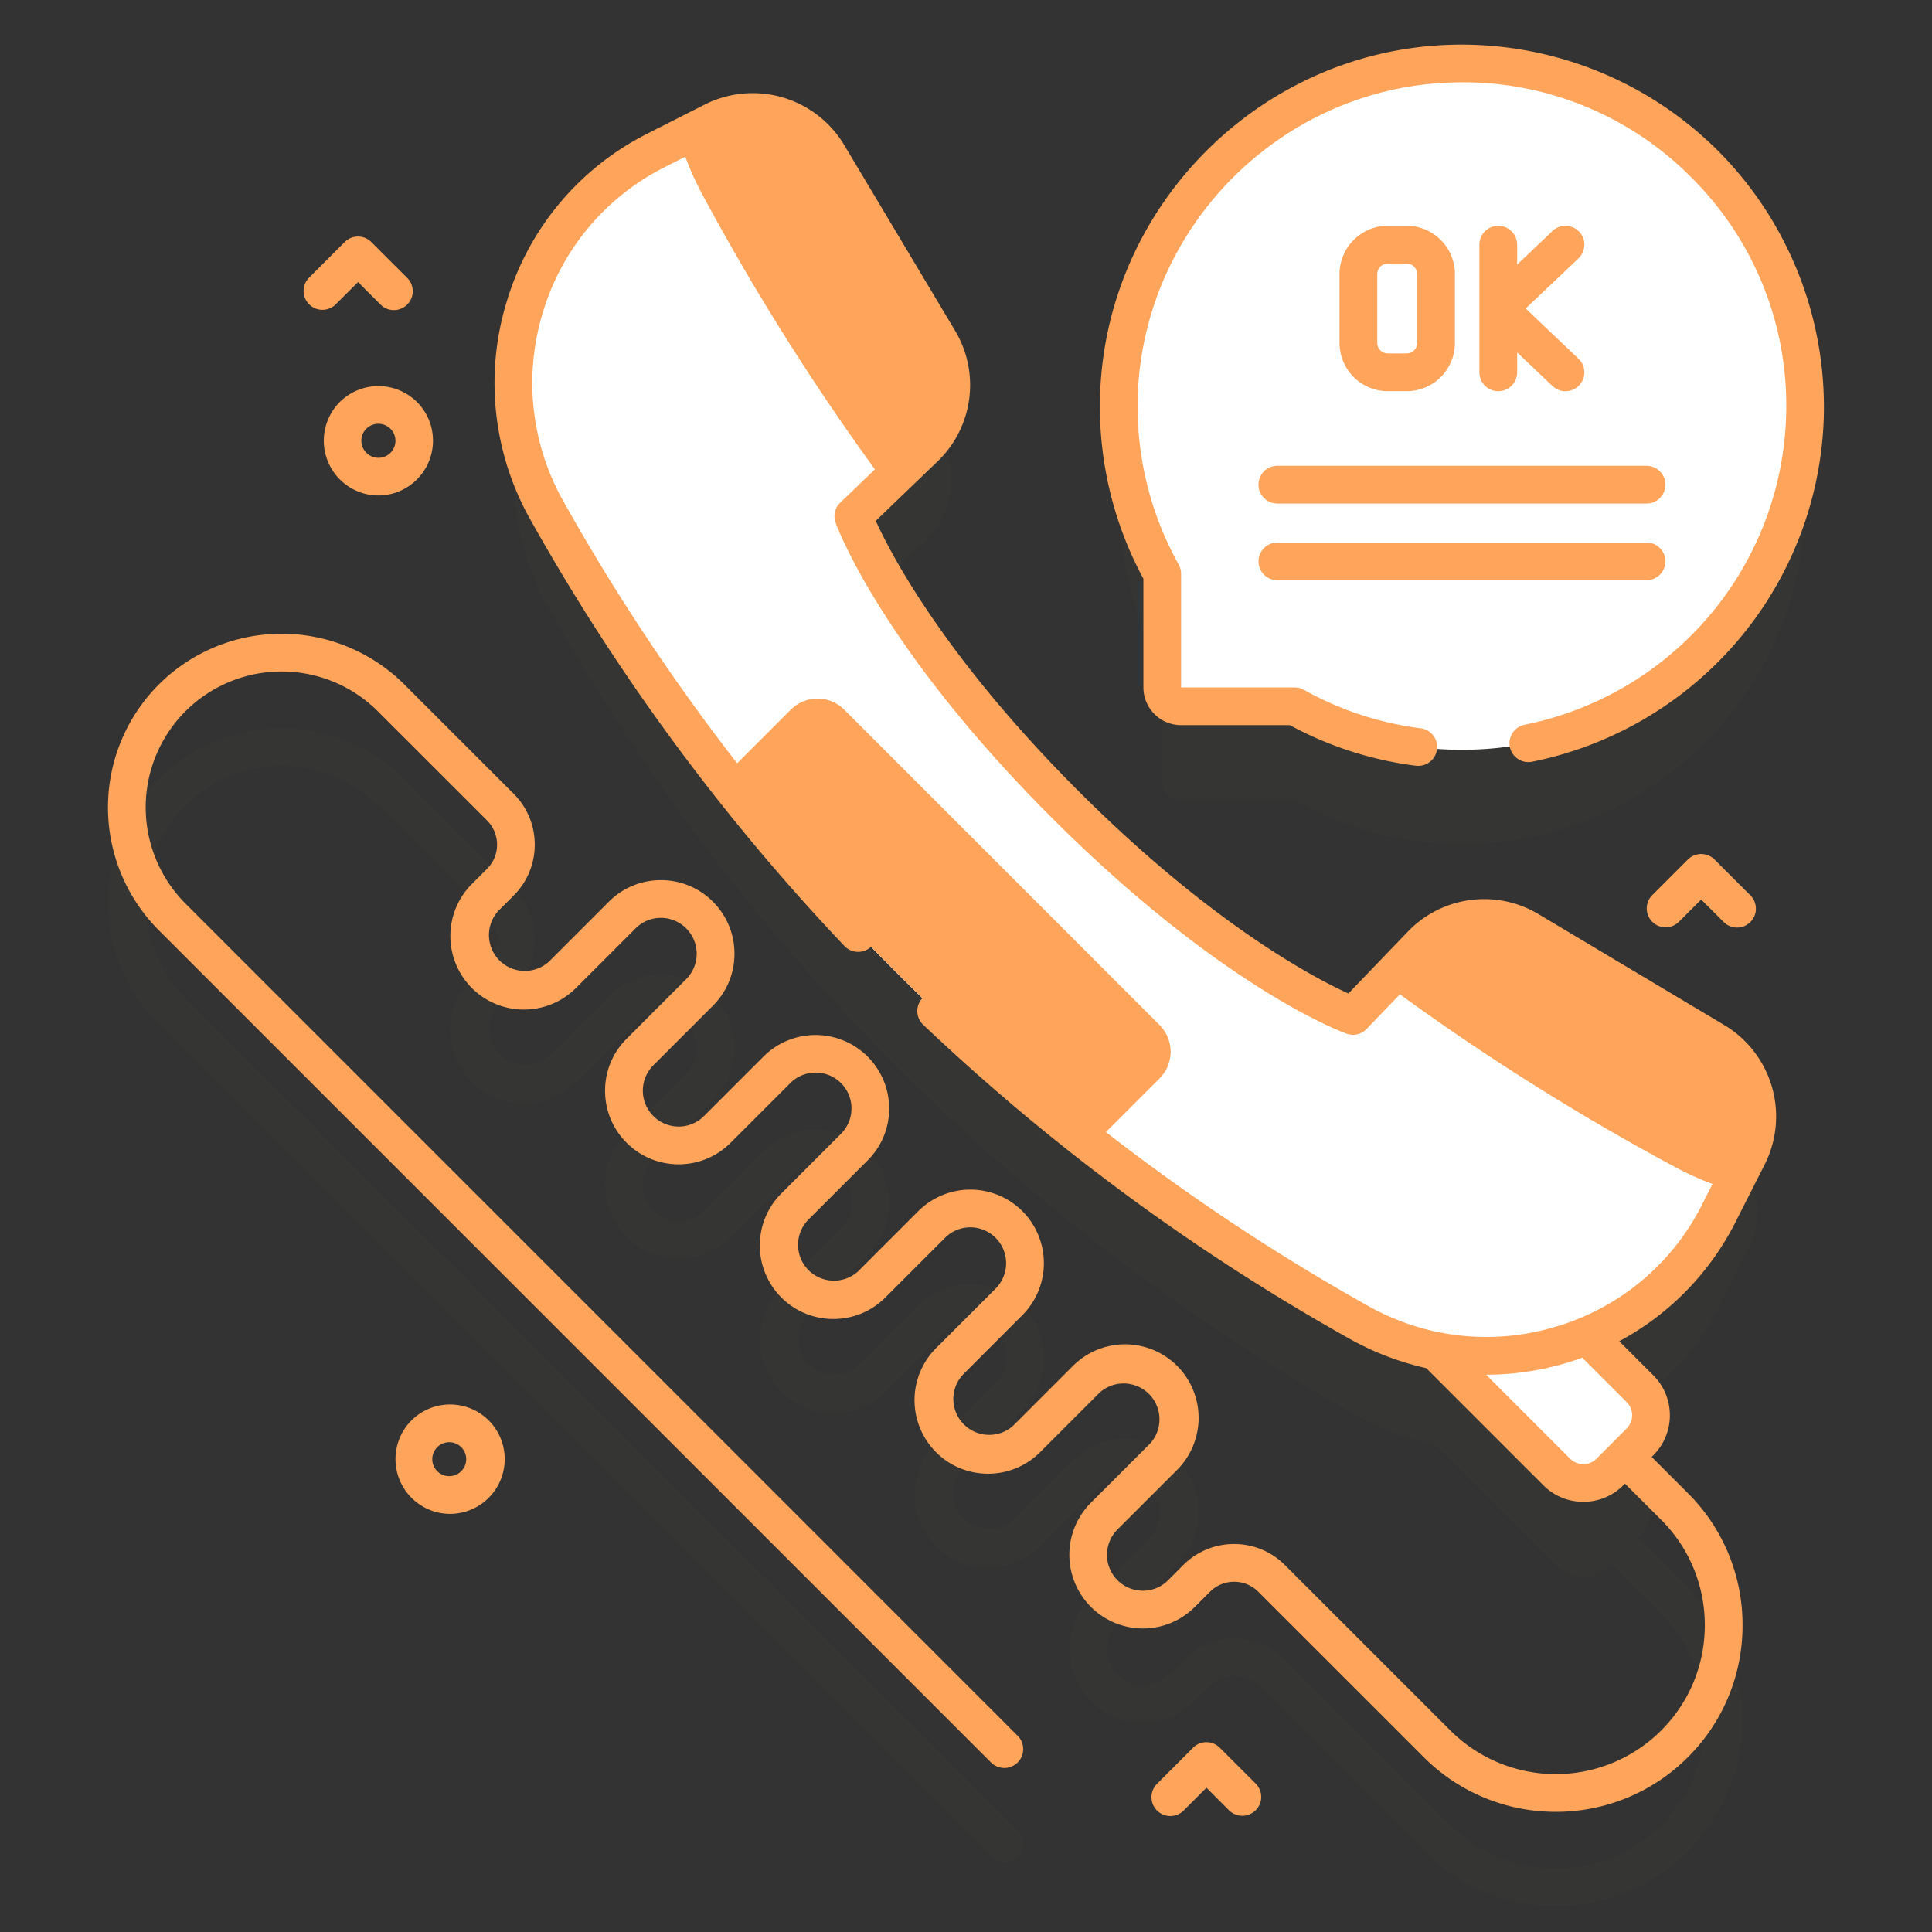 <svg width="50" height="50" fill="none" xmlns="http://www.w3.org/2000/svg"><rect width="100%" height="100%" fill="#333333" stroke="none"/><g opacity=".1" fill="#FFA45B"><path opacity=".1" d="M30.569 20.72h2.939a8.844 8.844 0 0 0 4.636 1.12c4.605-.156 8.36-3.868 8.563-8.47a8.882 8.882 0 0 0-9.276-9.277c-4.603.204-8.315 3.959-8.472 8.564a8.845 8.845 0 0 0 1.121 4.636v2.939c0 .27.219.488.489.488z"/><path opacity=".1" d="M44.38 29.39l-4.807-2.868a2.262 2.262 0 0 0-2.79.374l-1.767 1.837s-3.088-1.112-7.453-5.477c-4.365-4.366-5.478-7.454-5.478-7.454l1.837-1.767c.759-.73.914-1.886.375-2.79l-2.87-4.806a2.262 2.262 0 0 0-2.965-.857l-1.482.751c-3.424 1.737-4.7 5.974-2.822 9.324a54.513 54.513 0 0 0 9.048 11.956A54.517 54.517 0 0 0 35.16 36.66c.639.358 1.31.6 1.989.736l3.137 3.136a.976.976 0 0 0 1.38 0l.05-.05c.02.03.04.057.066.083l1.209 1.208a3.83 3.83 0 0 1 1.129 2.727c0 1.03-.401 1.998-1.13 2.727a3.86 3.86 0 0 1-5.453 0l-4.281-4.281a1.851 1.851 0 0 0-1.317-.546 1.85 1.85 0 0 0-1.318.546l-.39.39a.921.921 0 0 1-.657.272.929.929 0 0 1-.656-1.583l1.545-1.544a1.906 1.906 0 0 0 0-2.693 1.906 1.906 0 0 0-2.693 0l-1.544 1.545a.929.929 0 0 1-1.311-1.312l1.544-1.544a1.906 1.906 0 0 0 0-2.693 1.906 1.906 0 0 0-2.693 0l-1.544 1.544a.928.928 0 0 1-1.312-1.311l1.544-1.544c.36-.36.558-.838.558-1.347a1.906 1.906 0 0 0-3.25-1.346l-1.544 1.544a.921.921 0 0 1-.656.272.929.929 0 0 1-.656-1.583l1.544-1.545c.36-.36.558-.837.558-1.346 0-.509-.198-.987-.558-1.346a1.891 1.891 0 0 0-1.346-.558c-.509 0-.987.198-1.346.558l-1.544 1.544a.929.929 0 0 1-1.312-1.312l.391-.39a1.85 1.85 0 0 0 .546-1.318 1.85 1.85 0 0 0-.546-1.317l-2.826-2.827a4.5 4.5 0 0 0-6.358 0 4.501 4.501 0 0 0 0 6.358l21.545 21.546a.488.488 0 0 0 .69-.691L4.8 25.825a3.523 3.523 0 0 1 0-4.977 3.523 3.523 0 0 1 4.977 0l2.827 2.827a.88.88 0 0 1 .26.626.88.88 0 0 1-.26.627l-.392.391a1.906 1.906 0 0 0 0 2.693c.743.742 1.951.742 2.693 0l1.544-1.544a.921.921 0 0 1 .656-.272.929.929 0 0 1 .656 1.583l-1.544 1.544c-.36.36-.558.838-.558 1.347 0 .508.198.986.558 1.346.36.36.837.558 1.346.558.508 0 .987-.198 1.346-.558l1.544-1.544a.922.922 0 0 1 .656-.272c.248 0 .48.097.656.272a.921.921 0 0 1 .271.656c0 .247-.096.48-.271.655l-1.544 1.544a1.906 1.906 0 0 0 0 2.693c.742.742 1.95.743 2.692 0l1.544-1.544a.921.921 0 0 1 .656-.272.929.929 0 0 1 .656 1.583l-1.544 1.545a1.906 1.906 0 0 0 0 2.692c.742.743 1.95.742 2.692 0l1.544-1.544a.929.929 0 0 1 1.312 1.311l-1.544 1.545a1.906 1.906 0 0 0 1.346 3.25c.509 0 .987-.198 1.347-.558l.39-.39a.881.881 0 0 1 .627-.26.88.88 0 0 1 .627.26l4.281 4.28a4.817 4.817 0 0 0 3.417 1.413 4.818 4.818 0 0 0 3.418-1.413 4.8 4.8 0 0 0 1.415-3.417 4.8 4.8 0 0 0-1.415-3.417l-1.209-1.209a.484.484 0 0 0-.082-.065l.05-.05a.977.977 0 0 0 0-1.381l-1.372-1.372a6.7 6.7 0 0 0 3.416-3.169l.752-1.482a2.262 2.262 0 0 0-.858-2.965z"/></g><path d="M46.707 10.928a8.882 8.882 0 0 0-9.277-9.276c-4.603.204-8.315 3.959-8.471 8.564a8.844 8.844 0 0 0 1.12 4.635v2.94c0 .27.22.488.489.488h2.94a8.846 8.846 0 0 0 4.635 1.12c4.605-.156 8.36-3.868 8.564-8.47z" fill="#fff"/><path d="M36.698 19.82a.476.476 0 0 1-.063-.004 9.285 9.285 0 0 1-3.254-1.049h-2.814a.978.978 0 0 1-.976-.976v-2.814a9.367 9.367 0 0 1-1.12-4.778c.164-4.851 4.09-8.82 8.937-9.035a9.4 9.4 0 0 1 7.051 2.735 9.404 9.404 0 0 1 2.735 7.05 9.367 9.367 0 0 1-2.287 5.707 9.435 9.435 0 0 1-5.258 3.058.488.488 0 1 1-.19-.958 8.455 8.455 0 0 0 4.71-2.741 8.387 8.387 0 0 0 2.05-5.108 8.313 8.313 0 0 0-2.45-6.318 8.313 8.313 0 0 0-6.318-2.45c-4.341.193-7.857 3.748-8.005 8.093a8.389 8.389 0 0 0 1.06 4.381c.04.073.061.155.061.238v2.94h2.94c.083 0 .165.02.238.062.936.523 1.95.857 3.014.994a.488.488 0 0 1-.061.973z" fill="#FFA45B"/><path d="M42.612 13.032h-9.554a.488.488 0 0 1 0-.977h9.554a.488.488 0 0 1 0 .977zm0 1.984h-9.554a.488.488 0 1 1 0-.976h9.554a.488.488 0 1 1 0 .976zm-6.208-9.172h-.488c-.689 0-1.249.56-1.249 1.25v1.78c0 .69.56 1.25 1.25 1.25h.487c.688 0 1.249-.56 1.249-1.25v-1.78c0-.69-.56-1.25-1.25-1.25zm.272 3.03c0 .151-.122.273-.272.273h-.488a.273.273 0 0 1-.272-.272V7.093c0-.15.122-.272.272-.272h.488c.15 0 .272.122.272.272v1.782zm2.808-.89l1.367-1.297a.488.488 0 0 0-.673-.708l-.914.869v-.515a.488.488 0 0 0-.977 0v3.303a.488.488 0 0 0 .977 0v-.514l.914.868a.487.487 0 0 0 .69-.017.488.488 0 0 0-.017-.69l-1.367-1.298z" fill="#FFA45B"/><path d="M40.285 38.092l-3.764-3.764 2.155-2.155 3.764 3.764c.381.382.381 1 0 1.382l-.774.773a.976.976 0 0 1-1.38 0z" fill="#fff"/><path d="M27.56 20.814c4.366 4.365 7.454 5.478 7.454 5.478l1.767-1.838a2.262 2.262 0 0 1 2.79-.374l4.806 2.87a2.262 2.262 0 0 1 .858 2.965l-.752 1.482c-1.737 3.424-5.974 4.7-9.324 2.823a54.517 54.517 0 0 1-11.955-9.049 54.516 54.516 0 0 1-9.048-11.955c-1.877-3.35-.602-7.587 2.822-9.324l1.482-.752a2.262 2.262 0 0 1 2.966.858l2.869 4.806c.54.904.384 2.06-.375 2.79l-1.837 1.767s1.113 3.088 5.478 7.453z" fill="#fff"/><path d="M27.56 20.814c4.366 4.365 7.454 5.478 7.454 5.478l1.767-1.838a2.262 2.262 0 0 1 2.79-.374l4.806 2.87a2.262 2.262 0 0 1 .858 2.965l-.752 1.482c-1.737 3.424-5.974 4.7-9.324 2.823a54.517 54.517 0 0 1-11.955-9.049 54.516 54.516 0 0 1-9.048-11.955c-1.877-3.35-.602-7.587 2.822-9.324l1.482-.752a2.262 2.262 0 0 1 2.966.858l2.869 4.806c.54.904.384 2.06-.375 2.79l-1.837 1.767s1.113 3.088 5.478 7.453z" fill="#fff"/><path d="M30.01 27.909l-1.74 1.739a54.668 54.668 0 0 1-9.543-9.543l1.74-1.74a.977.977 0 0 1 1.38 0l8.162 8.163c.382.381.382 1 0 1.38zm-6.09-16.315l-.986.95a62.094 62.094 0 0 1-4.756-7.509 7.92 7.92 0 0 1-.601-1.447l.883-.448a2.262 2.262 0 0 1 2.965.858l2.87 4.806c.54.904.384 2.06-.374 2.79zm20.866 19.204a7.913 7.913 0 0 1-1.447-.601 62.111 62.111 0 0 1-7.508-4.756l.95-.987a2.262 2.262 0 0 1 2.79-.374l4.806 2.87a2.262 2.262 0 0 1 .857 2.965l-.448.883z" fill="#FFA45B"/><path d="M44.92 31.617l.751-1.481a2.758 2.758 0 0 0-1.043-3.606l-4.806-2.869a2.738 2.738 0 0 0-3.392.455l-1.534 1.595c-.849-.386-3.515-1.768-6.989-5.242-3.475-3.475-4.857-6.141-5.242-6.99l1.595-1.534a2.738 2.738 0 0 0 .455-3.391l-2.87-4.806a2.758 2.758 0 0 0-3.605-1.043l-1.482.751a7.16 7.16 0 0 0-3.641 4.339 7.196 7.196 0 0 0 .613 5.66c2.241 4 4.975 7.71 8.124 11.027a.488.488 0 0 0 .709-.672 54.248 54.248 0 0 1-7.98-10.833 6.228 6.228 0 0 1-.532-4.898A6.192 6.192 0 0 1 17.2 4.327l1.482-.751a1.779 1.779 0 0 1 2.325.672l2.87 4.806a1.766 1.766 0 0 1-.294 2.188l-1.837 1.767a.488.488 0 0 0-.121.517c.047.13 1.2 3.241 5.591 7.633 4.392 4.392 7.503 5.545 7.634 5.592a.488.488 0 0 0 .517-.121l1.767-1.837a1.766 1.766 0 0 1 2.188-.293l4.805 2.868a1.779 1.779 0 0 1 .673 2.326l-.751 1.482a6.192 6.192 0 0 1-3.752 3.149 6.228 6.228 0 0 1-4.898-.532 54.242 54.242 0 0 1-10.834-7.981.488.488 0 1 0-.673.708 55.229 55.229 0 0 0 11.03 8.125 7.316 7.316 0 0 0 1.988.762l3.03 3.03c.277.277.645.43 1.036.43s.76-.153 1.036-.43l.041-.041.938.937a3.83 3.83 0 0 1 1.129 2.726c0 1.03-.401 1.999-1.13 2.727a3.86 3.86 0 0 1-5.453 0l-4.281-4.28a1.851 1.851 0 0 0-1.317-.547 1.85 1.85 0 0 0-1.318.546l-.39.391a.921.921 0 0 1-.657.272.929.929 0 0 1-.656-1.583l1.545-1.544a1.906 1.906 0 0 0 0-2.693 1.906 1.906 0 0 0-2.693 0l-1.544 1.544a.928.928 0 0 1-1.311-1.311l1.544-1.545a1.906 1.906 0 0 0 0-2.692 1.906 1.906 0 0 0-2.693 0l-1.544 1.544a.928.928 0 0 1-1.312-1.312l1.544-1.544c.36-.36.558-.838.558-1.346a1.906 1.906 0 0 0-3.25-1.346l-1.544 1.544a.921.921 0 0 1-.656.271.929.929 0 0 1-.656-1.583l1.544-1.544c.36-.36.558-.838.558-1.346 0-.509-.198-.987-.558-1.347a1.892 1.892 0 0 0-1.346-.557c-.508 0-.987.198-1.346.557l-1.544 1.544a.928.928 0 0 1-1.312-1.311l.391-.391a1.85 1.85 0 0 0 .546-1.317 1.85 1.85 0 0 0-.546-1.318l-2.826-2.826a4.5 4.5 0 0 0-6.358 0 4.501 4.501 0 0 0 0 6.358l21.545 21.545a.488.488 0 0 0 .69-.69L4.8 23.384a3.523 3.523 0 0 1 0-4.977 3.523 3.523 0 0 1 4.977 0l2.827 2.826a.88.88 0 0 1 .26.627.88.88 0 0 1-.26.626l-.392.392a1.906 1.906 0 0 0 0 2.692c.743.743 1.951.742 2.693 0l1.544-1.544a.921.921 0 0 1 .656-.272.929.929 0 0 1 .656 1.583l-1.544 1.545c-.36.36-.558.838-.558 1.346 0 .509.198.987.557 1.346.36.36.838.558 1.347.558.508 0 .986-.198 1.346-.558l1.544-1.544a.922.922 0 0 1 .656-.271c.248 0 .48.096.656.271a.921.921 0 0 1 .271.656c0 .248-.096.48-.271.656l-1.544 1.544a1.906 1.906 0 0 0 0 2.693c.742.742 1.95.742 2.692 0l1.544-1.544a.921.921 0 0 1 .656-.272.929.929 0 0 1 .656 1.583l-1.544 1.544a1.906 1.906 0 0 0 0 2.693c.742.742 1.95.742 2.692 0l1.544-1.544a.929.929 0 0 1 1.312 1.311l-1.544 1.544a1.906 1.906 0 0 0 1.346 3.25c.509 0 .987-.197 1.346-.557l.392-.391a.88.88 0 0 1 .626-.26.88.88 0 0 1 .627.26l4.281 4.28a4.817 4.817 0 0 0 3.417 1.414 4.818 4.818 0 0 0 3.418-1.413 4.8 4.8 0 0 0 1.415-3.418 4.8 4.8 0 0 0-1.415-3.417l-.937-.937.041-.041c.277-.277.43-.645.43-1.036s-.153-.76-.43-1.036l-.881-.881a7.154 7.154 0 0 0 3.015-3.094zm-2.825 4.666a.485.485 0 0 1 0 .69l-.773.774a.485.485 0 0 1-.691 0l-2.17-2.17a7.283 7.283 0 0 0 2.488-.44l1.146 1.146z" fill="#FFA45B"/><path d="M9.793 12.823a1.418 1.418 0 0 1-1.001-2.417 1.418 1.418 0 0 1 2.002 0 1.418 1.418 0 0 1-1.001 2.417zm0-1.855a.438.438 0 0 0-.311.75.44.44 0 1 0 .31-.75zm1.855 28.211a1.418 1.418 0 0 1-1.001-2.417 1.418 1.418 0 0 1 2.003 0 1.418 1.418 0 0 1-1.002 2.417zm0-1.854a.439.439 0 1 0-.001.877.439.439 0 0 0 .001-.877zm-1.455-29.3a.487.487 0 0 1-.345-.143L9.266 7.3l-.583.582a.488.488 0 0 1-.69-.69l.927-.928c.19-.19.5-.19.69 0l.929.928a.488.488 0 0 1-.346.833zm34.762 15.98a.487.487 0 0 1-.346-.143l-.582-.582-.583.582a.488.488 0 0 1-.69-.69l.928-.928c.19-.19.5-.19.69 0l.928.928a.488.488 0 0 1-.345.833zM32.15 46.992a.486.486 0 0 1-.345-.143l-.582-.583-.583.583a.488.488 0 1 1-.69-.69l.927-.929c.19-.19.5-.19.69 0l.929.928a.488.488 0 0 1-.346.834z" fill="#FFA45B"/></svg>